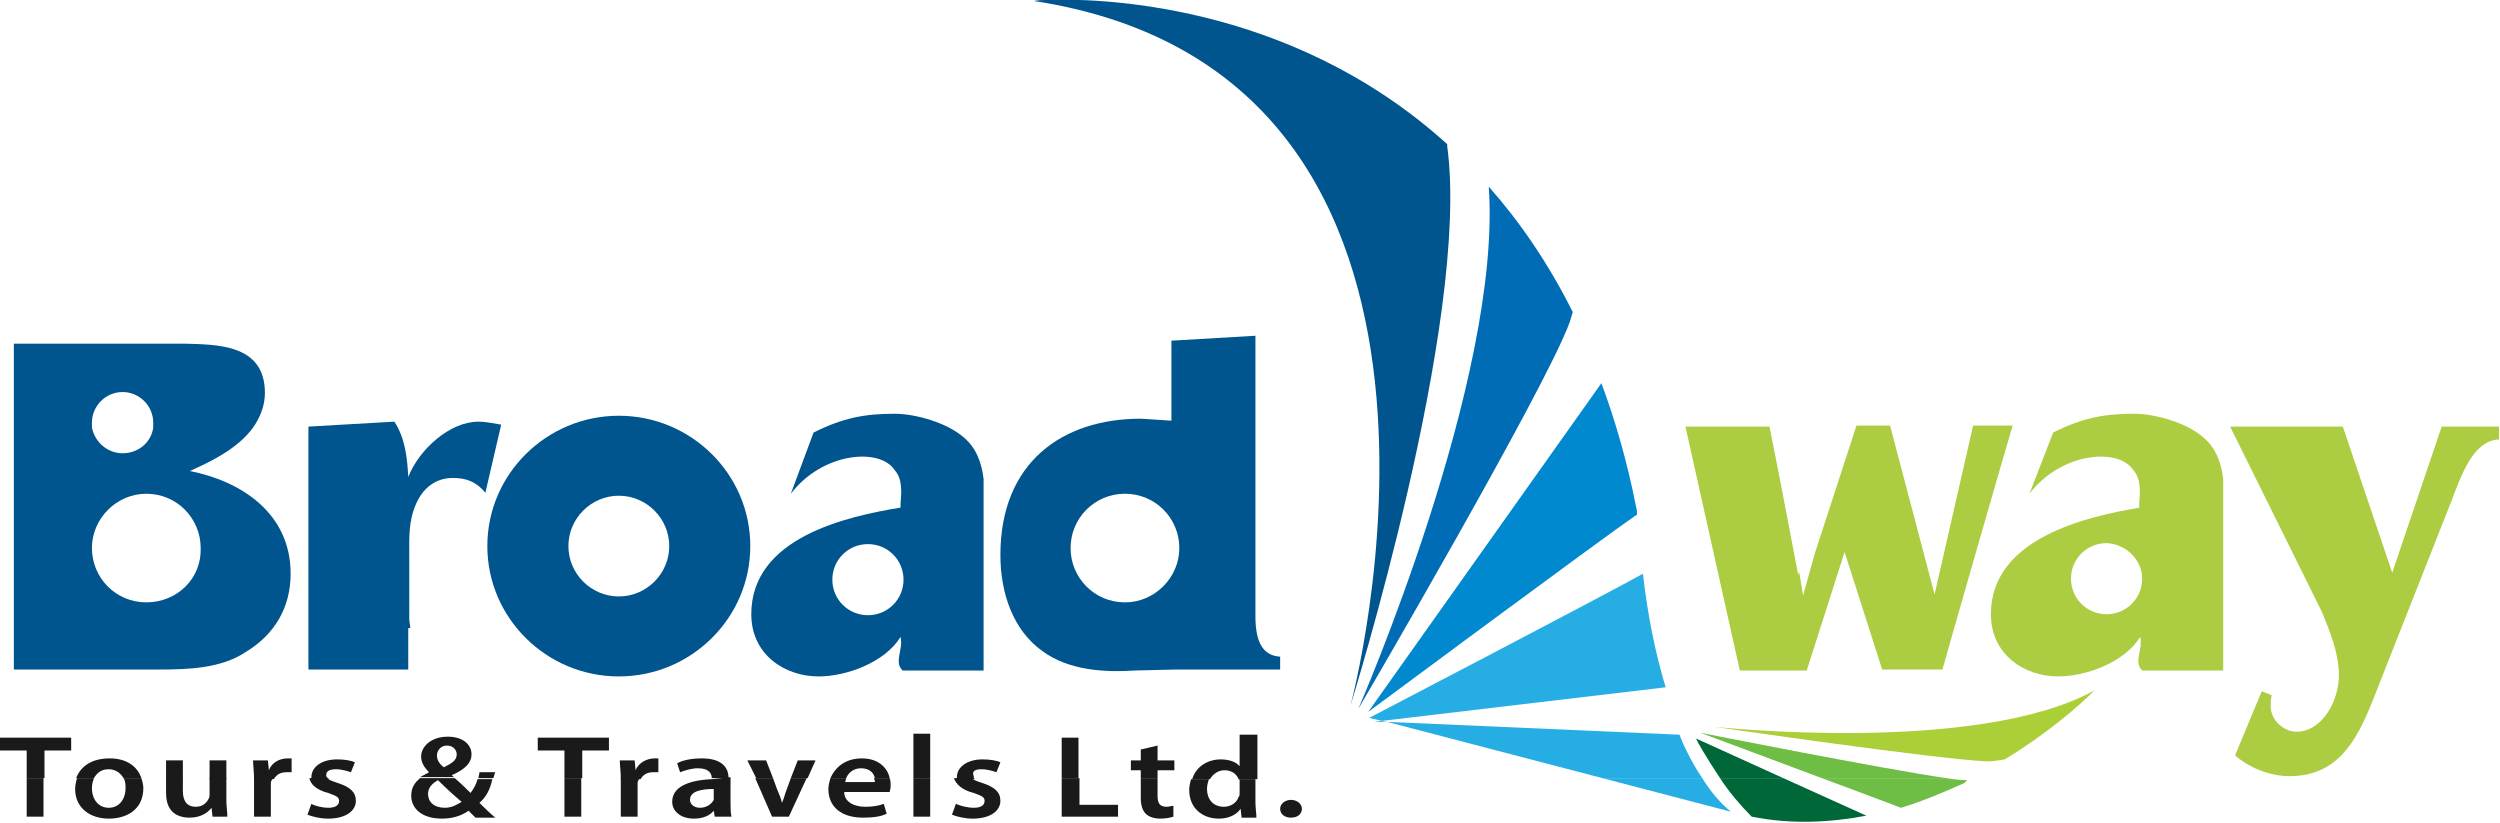 <svg width="155" height="51" viewBox="0 0 155 51" fill="none" xmlns="http://www.w3.org/2000/svg">
<g id="Frame" clip-path="url(#clip0_1116_1444)">
<g id="Group">
<g id="Group_2">
<path id="Vector" d="M83.721 43.776C83.721 43.776 91.198 19.837 89.727 9.061C89.727 9 89.727 9 89.727 8.939C79.86 4.58937e-05 67.725 -0.122 64.783 4.58639e-05C64.354 4.58639e-05 64.108 0.061 64.108 0.061C94.324 4.714 83.721 43.776 83.721 43.776Z" fill="#00558E"/>
<path id="Vector_2" d="M84.211 43.959C84.211 43.959 95.856 24.061 97.327 19.959C97.388 19.776 97.45 19.531 97.511 19.347C95.979 16.286 94.201 13.714 92.301 11.572C93.159 23.449 84.211 43.959 84.211 43.959Z" fill="#006CB6"/>
<path id="Vector_3" d="M101.495 31.898C101.495 31.714 101.495 31.592 101.433 31.408C100.882 28.592 100.146 26.082 99.288 23.755L84.824 44.143C84.824 44.143 99.35 33.367 101.495 31.898Z" fill="#0089CF"/>
<path id="Vector_4" d="M107.317 50.327C106.643 49.776 106.03 49.041 105.54 48.245H99.35L107.317 50.327Z" fill="#26AEE4"/>
<path id="Vector_5" d="M101.862 35.572C98.982 37.163 84.885 44.51 84.885 44.51L85.682 44.694L103.272 42.612C102.659 40.592 102.169 38.265 101.862 35.572Z" fill="#26AEE4"/>
</g>
<path id="Vector_6" d="M85.192 44.755H85.989L85.621 44.694L85.192 44.755Z" fill="#26AEE4"/>
<g id="Group_3">
<path id="Vector_7" d="M85.989 44.755L99.35 48.245H105.54C104.62 46.898 104.13 45.551 104.13 45.551L85.989 44.755Z" fill="#26AEE4"/>
<path id="Vector_8" d="M106.275 45.061C106.275 45.061 120.126 47.082 123.191 47.204C123.559 47.204 123.926 47.143 124.294 47.082C127.726 45 129.871 42.796 129.871 42.796C122.578 46.837 106.275 45.061 106.275 45.061Z" fill="#AACF37"/>
<path id="Vector_9" d="M120.678 48.245H112.956C114.917 48.98 116.756 49.653 117.859 50.082C119.268 49.653 120.556 49.102 121.781 48.551C121.904 48.429 121.965 48.367 121.965 48.367C121.843 48.367 121.352 48.367 120.678 48.245Z" fill="#6EBD44"/>
<path id="Vector_10" d="M105.417 45.429C105.417 45.429 109.34 46.898 112.956 48.245H120.678C116.817 47.694 105.417 45.429 105.417 45.429Z" fill="#6EBD44"/>
<path id="Vector_11" d="M108.604 50.633C111.056 51.123 113.446 51 115.714 50.572L110.565 48.245H106.643C107.195 49.102 107.93 49.959 108.604 50.633Z" fill="#006838"/>
<path id="Vector_12" d="M106.643 48.245H110.565L105.172 45.796C105.111 45.796 105.785 46.959 106.643 48.245Z" fill="#006838"/>
</g>
<g id="Group_4">
<path id="Vector_13" d="M0 45.735V46.531H1.655V48.245H2.758V46.531H4.413V45.735H0Z" fill="#1A1A1A"/>
<path id="Vector_14" d="M2.697 48.245H1.655V50.633H2.697V48.245Z" fill="#1A1A1A"/>
<g id="Group_5">
<path id="Vector_15" d="M6.803 47.02C5.761 47.02 5.026 47.449 4.719 48.245H5.822C6.006 47.939 6.251 47.694 6.742 47.694C7.171 47.694 7.477 47.939 7.661 48.245H8.764C8.519 47.51 7.845 47.02 6.803 47.02Z" fill="#1A1A1A"/>
<path id="Vector_16" d="M7.784 48.857C7.784 49.592 7.355 50.082 6.742 50.082C6.129 50.082 5.7 49.592 5.7 48.857C5.7 48.612 5.761 48.429 5.822 48.245H4.781C4.719 48.429 4.658 48.674 4.658 48.919C4.658 50.082 5.577 50.755 6.742 50.755C7.845 50.755 8.887 50.204 8.887 48.857C8.887 48.674 8.826 48.429 8.764 48.245H7.661C7.784 48.429 7.784 48.674 7.784 48.857Z" fill="#1A1A1A"/>
</g>
<path id="Vector_17" d="M14.035 47.143H12.993V48.306H14.035V47.143Z" fill="#1A1A1A"/>
<path id="Vector_18" d="M11.338 47.143H10.296V48.306H11.338V47.143Z" fill="#1A1A1A"/>
<g id="Group_6">
<path id="Vector_19" d="M12.993 49.225C12.993 49.347 12.993 49.408 12.932 49.531C12.809 49.776 12.564 50.02 12.135 50.02C11.584 50.02 11.338 49.653 11.338 49.041V48.245H10.296V49.163C10.296 50.327 10.971 50.694 11.767 50.694C12.503 50.694 12.932 50.327 13.116 50.082L13.177 50.633H14.096C14.096 50.327 14.035 50.02 14.035 49.592V48.245H12.993V49.225Z" fill="#1A1A1A"/>
<path id="Vector_20" d="M15.751 48.245V50.633H16.793V48.796C16.793 48.674 16.793 48.612 16.793 48.551C16.793 48.429 16.854 48.367 16.916 48.245H15.751Z" fill="#1A1A1A"/>
<path id="Vector_21" d="M17.774 47.878C17.896 47.878 18.019 47.878 18.08 47.878V47.02C18.019 47.02 17.958 47.02 17.835 47.02C17.345 47.02 16.854 47.265 16.671 47.755L16.609 47.143H15.69C15.69 47.449 15.751 47.816 15.751 48.306H16.977C17.161 48 17.406 47.878 17.774 47.878Z" fill="#1A1A1A"/>
<path id="Vector_22" d="M20.838 47.694C21.206 47.694 21.574 47.816 21.758 47.878L22.003 47.266C21.758 47.143 21.329 47.082 20.899 47.082C19.919 47.082 19.306 47.572 19.306 48.184C19.306 48.245 19.306 48.245 19.306 48.306H20.409C20.225 48.184 20.225 48.123 20.225 48.061C20.225 47.816 20.409 47.694 20.838 47.694Z" fill="#1A1A1A"/>
<path id="Vector_23" d="M20.348 49.163C20.838 49.347 21.022 49.408 21.022 49.653C21.022 49.898 20.838 50.082 20.348 50.082C19.98 50.082 19.49 49.959 19.306 49.837L19.061 50.51C19.367 50.633 19.858 50.755 20.348 50.755C21.451 50.755 22.064 50.265 22.064 49.653C22.064 49.102 21.696 48.796 20.961 48.551C20.593 48.429 20.409 48.367 20.287 48.245H19.183C19.245 48.612 19.612 48.98 20.348 49.163Z" fill="#1A1A1A"/>
<path id="Vector_24" d="M27.09 46.837C27.09 46.531 27.335 46.225 27.703 46.225C28.132 46.225 28.316 46.531 28.316 46.776C28.316 47.143 28.009 47.327 27.519 47.572C27.274 47.388 27.09 47.143 27.09 46.837ZM28.009 48.061C28.867 47.694 29.235 47.265 29.235 46.776C29.235 46.102 28.622 45.674 27.764 45.674C26.661 45.674 26.109 46.347 26.109 46.898C26.109 47.265 26.293 47.572 26.599 47.878C26.416 48 26.232 48.061 26.048 48.184H28.193C28.132 48.184 28.07 48.123 28.009 48.061Z" fill="#1A1A1A"/>
<path id="Vector_25" d="M27.58 50.082C26.906 50.082 26.538 49.714 26.538 49.225C26.538 48.796 26.845 48.551 27.151 48.367C27.703 48.919 28.254 49.408 28.622 49.714C28.316 49.898 28.009 50.082 27.58 50.082ZM29.174 49.163C28.928 48.919 28.561 48.551 28.193 48.245H26.048C25.68 48.551 25.496 48.857 25.496 49.347C25.496 50.082 26.109 50.755 27.396 50.755C28.07 50.755 28.622 50.572 29.051 50.265C29.235 50.449 29.357 50.572 29.48 50.694H30.706C30.338 50.388 30.032 50.082 29.725 49.776C30.154 49.408 30.399 48.919 30.522 48.306H29.603C29.541 48.612 29.357 48.919 29.174 49.163Z" fill="#1A1A1A"/>
<path id="Vector_26" d="M29.725 47.878C29.725 48 29.664 48.123 29.664 48.245H30.583C30.644 48.123 30.644 48 30.706 47.878H29.725Z" fill="#1A1A1A"/>
</g>
<path id="Vector_27" d="M36.038 48.245H34.996V50.633H36.038V48.245Z" fill="#1A1A1A"/>
<path id="Vector_28" d="M37.754 46.531V45.735H33.341V46.531H34.996V48.245H36.099V46.531H37.754Z" fill="#1A1A1A"/>
<g id="Group_7">
<path id="Vector_29" d="M38.489 48.245V50.633H39.531V48.796C39.531 48.674 39.531 48.612 39.531 48.551C39.531 48.429 39.593 48.367 39.654 48.245H38.489Z" fill="#1A1A1A"/>
<path id="Vector_30" d="M40.512 47.878C40.635 47.878 40.757 47.878 40.819 47.878V47.02C40.757 47.02 40.696 47.02 40.573 47.02C40.144 47.02 39.593 47.265 39.409 47.755L39.348 47.143H38.428C38.428 47.449 38.489 47.816 38.489 48.306H39.715C39.899 48 40.144 47.878 40.512 47.878Z" fill="#1A1A1A"/>
<path id="Vector_31" d="M44.251 49.408C44.251 49.469 44.251 49.531 44.251 49.592C44.128 49.837 43.822 50.082 43.393 50.082C43.086 50.082 42.78 49.898 42.78 49.592C42.78 49.041 43.515 48.918 44.251 48.918V49.408ZM44.189 48.306C42.657 48.367 41.676 48.796 41.676 49.714C41.676 50.265 42.167 50.755 43.025 50.755C43.577 50.755 44.005 50.572 44.251 50.265L44.312 50.633H45.354C45.293 50.388 45.293 50.082 45.293 49.776V48.49C45.293 48.367 45.293 48.306 45.293 48.184L44.189 48.306C44.189 48.245 44.189 48.245 44.189 48.306Z" fill="#1A1A1A"/>
<path id="Vector_32" d="M43.515 47.02C42.841 47.02 42.289 47.143 41.983 47.327L42.167 47.878C42.473 47.755 42.902 47.633 43.27 47.633C44.006 47.633 44.128 48 44.128 48.245H45.17C45.17 47.572 44.741 47.02 43.515 47.02Z" fill="#1A1A1A"/>
</g>
<path id="Vector_33" d="M47.499 47.143H46.334L46.886 48.245H47.928L47.499 47.143Z" fill="#1A1A1A"/>
<g id="Group_8">
<path id="Vector_34" d="M48.786 48.919C48.663 49.225 48.602 49.531 48.48 49.776C48.418 49.469 48.296 49.225 48.173 48.919L47.928 48.245H46.825L47.867 50.633H48.909L50.012 48.245H49.031L48.786 48.919Z" fill="#1A1A1A"/>
</g>
<path id="Vector_35" d="M49.46 47.143L49.031 48.245H50.073L50.563 47.143H49.46Z" fill="#1A1A1A"/>
<g id="Group_9">
<path id="Vector_36" d="M53.444 47.02C52.402 47.02 51.789 47.572 51.483 48.245H52.463C52.586 47.939 52.892 47.633 53.383 47.633C53.934 47.633 54.179 47.939 54.241 48.245H55.16C55.038 47.633 54.486 47.02 53.444 47.02Z" fill="#1A1A1A"/>
<path id="Vector_37" d="M54.241 48.49H52.402C52.402 48.429 52.463 48.306 52.463 48.245H51.483C51.422 48.49 51.36 48.674 51.36 48.919C51.36 50.02 52.157 50.694 53.505 50.694C54.118 50.694 54.608 50.633 54.976 50.449L54.792 49.837C54.486 49.959 54.118 50.02 53.628 50.02C52.954 50.02 52.341 49.714 52.341 49.102H55.16C55.16 49.041 55.221 48.919 55.221 48.735C55.221 48.551 55.221 48.429 55.16 48.245H54.179C54.241 48.367 54.241 48.429 54.241 48.49Z" fill="#1A1A1A"/>
</g>
<path id="Vector_38" d="M57.673 45.49H56.631V48.245H57.673V45.49Z" fill="#1A1A1A"/>
<path id="Vector_39" d="M57.673 48.245H56.631V50.633H57.673V48.245Z" fill="#1A1A1A"/>
<g id="Group_10">
<path id="Vector_40" d="M60.86 47.694C61.228 47.694 61.596 47.816 61.779 47.878L62.025 47.265C61.779 47.143 61.35 47.082 60.921 47.082C59.941 47.082 59.328 47.572 59.328 48.184C59.328 48.245 59.328 48.245 59.328 48.306H60.431C60.37 48.245 60.37 48.184 60.37 48.123C60.247 47.816 60.431 47.694 60.86 47.694Z" fill="#1A1A1A"/>
<path id="Vector_41" d="M60.37 49.163C60.86 49.347 61.044 49.408 61.044 49.653C61.044 49.898 60.86 50.082 60.37 50.082C60.002 50.082 59.512 49.959 59.267 49.837L59.021 50.51C59.328 50.633 59.818 50.755 60.308 50.755C61.412 50.755 62.025 50.265 62.025 49.653C62.025 49.102 61.657 48.796 60.921 48.551C60.554 48.428 60.37 48.367 60.247 48.245H59.144C59.267 48.612 59.634 48.98 60.37 49.163Z" fill="#1A1A1A"/>
</g>
<path id="Vector_42" d="M65.825 50.633H69.318V49.898H66.928V48.245H65.825V50.633Z" fill="#1A1A1A"/>
<path id="Vector_43" d="M66.866 45.735H65.825V48.245H66.866V45.735Z" fill="#1A1A1A"/>
<g id="Group_11">
<path id="Vector_44" d="M70.728 49.469C70.728 49.959 70.85 50.265 71.034 50.449C71.218 50.633 71.524 50.755 71.953 50.755C72.26 50.755 72.566 50.694 72.75 50.633V49.959C72.627 49.959 72.505 50.02 72.321 50.02C71.892 50.02 71.769 49.776 71.769 49.347V48.245H70.728V49.469Z" fill="#1A1A1A"/>
</g>
<path id="Vector_45" d="M72.811 47.755V47.143H71.769V46.225L70.728 46.469V47.143H70.115V47.755H70.728V48.245H71.769V47.755H72.811Z" fill="#1A1A1A"/>
<path id="Vector_46" d="M76.856 45.49V47.51C76.673 47.265 76.243 47.082 75.692 47.082C74.895 47.082 74.16 47.51 73.915 48.306H75.018C75.202 48 75.508 47.755 75.937 47.755C76.366 47.755 76.673 48 76.795 48.306H77.96V45.551H76.856V45.49Z" fill="#1A1A1A"/>
<path id="Vector_47" d="M76.856 48.367C76.856 48.429 76.856 48.551 76.856 48.612V49.163C76.856 49.286 76.856 49.347 76.795 49.408C76.673 49.776 76.305 50.02 75.876 50.02C75.202 50.02 74.834 49.531 74.834 48.918C74.834 48.673 74.895 48.49 74.957 48.306H73.853C73.792 48.49 73.731 48.735 73.731 48.98C73.731 50.082 74.528 50.755 75.569 50.755C76.182 50.755 76.673 50.51 76.918 50.143L76.979 50.694H77.898C77.898 50.449 77.837 50.082 77.837 49.714V48.306H76.673C76.795 48.306 76.856 48.306 76.856 48.367Z" fill="#1A1A1A"/>
<path id="Vector_48" d="M80.043 49.592C79.676 49.592 79.369 49.837 79.369 50.143C79.369 50.449 79.614 50.694 80.043 50.694C80.472 50.694 80.718 50.449 80.718 50.143C80.718 49.837 80.411 49.592 80.043 49.592Z" fill="#1A1A1A"/>
</g>
<g id="Group_12">
<path id="Vector_49" d="M69.747 30.612C71.647 30.612 73.118 32.143 73.118 33.98C73.118 35.816 71.586 37.347 69.747 37.347C67.847 37.347 66.376 35.816 66.376 33.98C66.376 32.143 67.847 30.612 69.747 30.612ZM64.599 40.347C66.254 41.572 68.46 41.694 70.36 41.572L72.934 41.51H79.369V40.714C78.327 40.653 77.837 39.857 77.837 38.204V20.816L72.627 21.122V24.551C72.627 24.857 72.627 25.163 72.627 25.47V26.082L70.728 25.959C65.886 25.959 62.025 28.653 62.025 34.408C62.025 36.796 62.821 39.061 64.599 40.347Z" fill="#00558E"/>
<path id="Vector_50" d="M38.367 30.735C40.083 30.735 41.493 32.143 41.493 33.857C41.493 35.572 40.083 36.98 38.367 36.98C36.651 36.98 35.241 35.572 35.241 33.857C35.241 32.143 36.651 30.735 38.367 30.735ZM38.367 41.939C42.841 41.939 46.518 38.327 46.518 33.857C46.518 29.388 42.841 25.776 38.367 25.776C33.893 25.776 30.215 29.388 30.215 33.857C30.215 38.327 33.893 41.939 38.367 41.939Z" fill="#00558E"/>
<path id="Vector_51" d="M9.071 37.347C7.171 37.347 5.7 35.816 5.7 33.98C5.7 32.143 7.232 30.612 9.071 30.612C10.971 30.612 12.442 32.143 12.442 33.98C12.503 35.878 10.971 37.347 9.071 37.347ZM5.7 26.204C5.7 25.163 6.558 24.306 7.6 24.306C8.642 24.306 9.5 25.163 9.5 26.204C9.5 26.327 9.5 26.388 9.5 26.51C9.377 27.429 8.58 28.102 7.6 28.102C6.68 28.102 5.884 27.429 5.7 26.51C5.7 26.449 5.7 26.327 5.7 26.204ZM11.768 29.204C12.993 28.653 14.709 27.857 15.69 26.51C16.119 25.898 16.425 25.163 16.425 24.367C16.425 21.306 13.422 21.367 11.4 21.306H0.858V26.51V41.51H9.868C11.645 41.51 13.729 41.449 15.261 40.408C16.977 39.367 18.019 37.714 18.019 35.572C18.019 31.776 14.893 29.816 11.768 29.204Z" fill="#00558E"/>
<path id="Vector_52" d="M53.812 33.735C55.038 33.735 56.018 34.714 56.018 35.939C56.018 37.163 55.038 38.143 53.812 38.143C52.586 38.143 51.605 37.163 51.605 35.939C51.605 34.714 52.586 33.735 53.812 33.735ZM50.747 41.939C52.464 41.939 54.854 41.082 55.834 39.49C56.018 40.286 55.405 41.02 55.957 41.572H60.983V29.694C60.86 28.714 60.554 27.796 59.757 27.123C58.715 26.204 56.754 25.653 55.467 25.653C53.628 25.653 52.28 25.898 50.441 26.817L49.031 30.612C50.992 28.041 54.547 27.735 55.467 29.143C55.957 29.694 55.896 30.49 55.834 31.225V31.47C52.525 32.02 46.58 33.306 46.58 38.082C46.58 40.592 48.663 41.939 50.747 41.939Z" fill="#00558E"/>
<path id="Vector_53" d="M25.435 38.939C25.435 38.755 25.374 38.572 25.374 38.327V34.592C25.374 33.367 25.312 32.327 25.803 31.225C26.232 30.245 27.029 29.633 28.07 29.633C28.928 29.633 29.541 29.878 30.093 30.551L31.074 26.327C30.645 26.265 30.154 26.143 29.664 26.143C27.887 26.143 25.987 27.857 25.312 29.572C25.251 28.408 25.128 27.184 24.454 26.143L19.122 26.449V41.51H25.312V38.939H25.435Z" fill="#00558E"/>
</g>
<g id="Group_13">
<path id="Vector_54" d="M145.01 41.877C145.01 43.469 143.968 45.367 142.374 45.367C141.639 45.367 140.781 44.694 140.781 43.776C140.781 43.592 140.781 43.347 140.842 43.102L140.229 42.857L138.575 46.837C139.494 47.633 140.781 48.122 141.945 48.122C144.826 48.122 146.052 46.102 147.094 43.469L151.997 31.041C152.548 29.633 153.284 27.306 154.939 27.245V26.449H151.384L148.319 35.51L145.255 26.449H138.268L143.968 37.959C144.458 39.184 145.01 40.469 145.01 41.877Z" fill="#ACCC42"/>
<path id="Vector_55" d="M132.813 35.878C132.813 37.102 131.833 38.082 130.607 38.082C129.381 38.082 128.401 37.102 128.401 35.878C128.401 34.653 129.381 33.673 130.607 33.673C131.833 33.735 132.813 34.714 132.813 35.878ZM132.691 31.469C129.381 32.02 123.436 33.367 123.436 38.082C123.436 40.592 125.52 41.939 127.604 41.939C129.32 41.939 131.71 41.082 132.691 39.49C132.875 40.286 132.262 41.02 132.813 41.571H137.839V29.694C137.717 28.714 137.41 27.796 136.613 27.122C135.571 26.204 133.61 25.653 132.323 25.653C130.484 25.653 129.136 25.898 127.297 26.816L125.826 30.612C127.788 28.041 131.342 27.735 132.262 29.143C132.752 29.694 132.691 30.49 132.63 31.224V31.469H132.691Z" fill="#ACCC42"/>
<path id="Vector_56" d="M112.036 41.51L114.365 34.225L116.694 41.51H120.433C120.556 41.02 124.601 26.939 124.784 26.388H122.333L119.943 36.857L117.185 26.388H115.101L112.527 34.286L111.791 36.918L111.546 35.449L111.485 35.633C111.485 35.633 110.32 29.449 109.707 26.449H104.498L107.869 41.572H112.036V41.51Z" fill="#ACCC42"/>
</g>
</g>
</g>
<defs>
<clipPath id="clip0_1116_1444">
<rect width="155" height="51" fill="white"/>
</clipPath>
</defs>
</svg>

